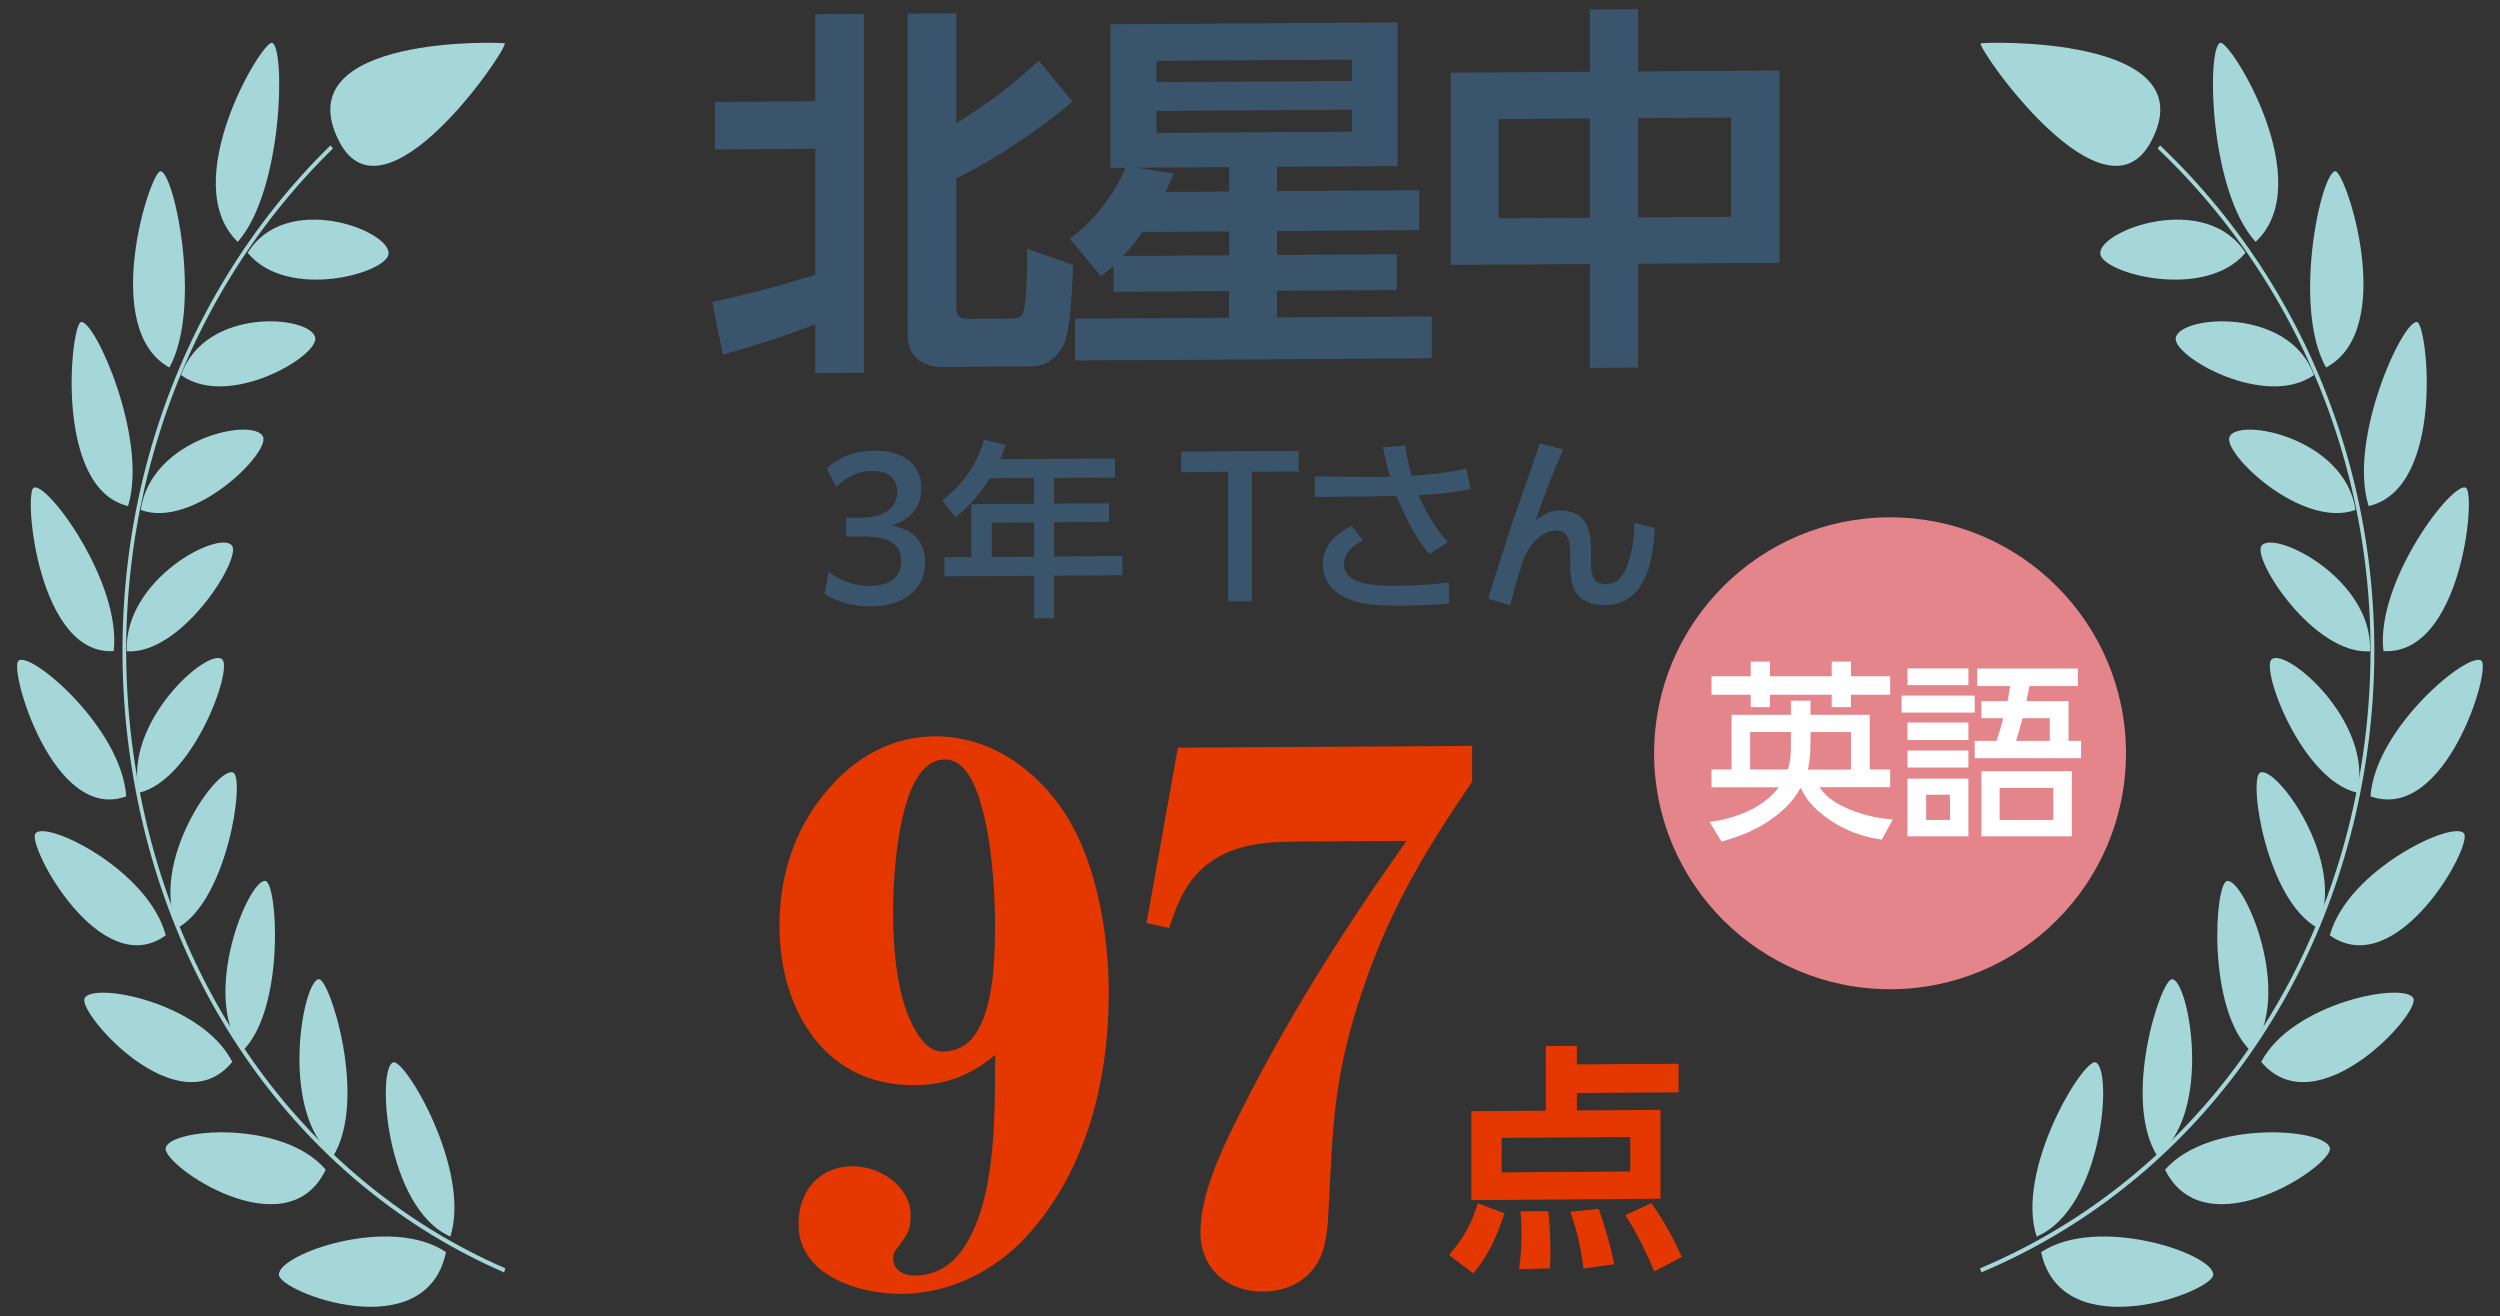 <?xml version="1.0" encoding="UTF-8"?><svg id="_レイヤー_1" xmlns="http://www.w3.org/2000/svg" viewBox="0 0 219.44 115.52"><rect x="0" y="0" width="219.44" height="115.52" fill="#333333" stroke="none"/><defs><style>.cls-1{fill:#3a556b;}.cls-1,.cls-2,.cls-3,.cls-4,.cls-5{stroke-width:0px;}.cls-2{fill:#a6d7d8;}.cls-3{fill:#fff;}.cls-4{fill:#e4858b;}.cls-5{fill:#e53800;}</style></defs><path class="cls-5" d="m127.19,110.15c1.25-1.43,1.97-2.69,2.53-4.53l2.34.88c-.65,1.95-1.38,3.67-2.74,5.27l-2.13-1.61Zm20.15-14.27l-8.93.06v1.53l7.34-.05v7.8l-16.6.12v-7.8l6.54-.05v-5.67l2.72-.02v1.63l8.93-.06v2.51Zm-15.53,4v3.03l11.29-.08v-3.03l-11.29.08Zm1.53,11.53c.15-1.07.21-2.11.21-3.18,0-.69-.02-1.21-.1-1.9l2.45-.02c.15,1.25.19,2.53.19,3.78,0,.42-.02.84-.04,1.25l-2.7.06Zm5.65-.06c-.21-1.78-.56-3.3-1.15-4.99l2.49-.25c.56,1.58,1.02,3.19,1.36,4.86l-2.7.37Zm6.21.25c-.69-1.71-1.55-3.4-2.53-4.94l2.28-1.06c1.17,1.68,1.82,2.89,2.68,4.73l-2.42,1.27Z"/><path class="cls-5" d="m80.25,95.25c-7.99.05-11.83-6.82-11.83-13.96,0-4.72,1.47-9,4.67-12.46,2.37-2.57,5.43-4.18,8.95-4.2,4.86-.03,9.01,2.94,11.51,6.88,2.75,4.32,3.77,10.56,3.77,15.67,0,7.59-1.92,15.57-7.22,21.35-2.75,3.01-6.78,5.02-10.93,5.04-3.77.02-9.08-1.6-9.08-6.13,0-2.87,1.79-5.05,4.73-5.07,2.56-.02,5.11,1.88,5.11,4.24,0,1.28-.19,1.6-1.02,2.75-.26.32-.51.64-.51,1.02,0,1.15.9,1.59,1.92,1.58,2.17-.01,3.64-1.23,4.67-3.09,2.56-4.48,2.3-11.88,2.37-16.28-2.17,1.8-4.28,2.64-7.1,2.66Zm.19-4.66c.51.83,1.22,1.71,2.3,1.71,1.47,0,2.49-.78,3.13-1.93,1.47-2.62,1.47-7.09,1.47-9.32,0-1.66-.13-6.18-1.02-9.69-.64-2.61-1.66-4.71-3.39-4.7-1.85.01-2.94,2.06-3.58,4.55-.83,3.19-.96,7.15-.96,8.81,0,3.25.32,7.78,2.05,10.57Z"/><path class="cls-5" d="m129.22,68.61c-4.35,6.4-7.42,11.52-9.85,19-2.49,7.6-2.37,11.94-2.81,19.53-.13,1.72-.38,3.38-1.66,4.67-1.09,1.09-2.56,1.55-4.03,1.56-3.13.02-5.5-2.01-5.5-5.2s1.66-6.83,3.13-9.78c4.41-8.89,9.21-16.44,14.96-24.58l-9.72.06c-2.56.02-5.37.22-7.54,1.83-2.05,1.48-2.81,3.46-3.58,5.76l-1.98-.44,2.75-15.39,25.83-.16v3.12Z"/><path class="cls-2" d="m44.24,111.68c-17.46-7.57-29.71-24.36-32.77-44.9-3.01-20.15,3.55-40.34,17.54-54.02l.21.28c-13.9,13.59-20.42,33.65-17.43,53.67,3.05,20.41,15.22,37.09,32.57,44.62l-.11.35Z"/><path class="cls-2" d="m34.11,22.24c.05-2.06-9-5.46-12.37-.05,3.49,4.26,12.33,1.77,12.37.05Z"/><path class="cls-2" d="m23.89,3.76c1.17.45.95,12.97-3.02,17.47-5.41-5.21,2.19-17.78,3.02-17.47Z"/><path class="cls-2" d="m27.67,29.64c-.37-1.96-9.64-2.76-11.78,3.28,4.15,3.02,12.09-1.65,11.78-3.28Z"/><path class="cls-2" d="m14.09,15.03c1.21.1,3.69,11.9.78,17.23-6.17-3.39-1.65-17.3-.78-17.23Z"/><path class="cls-2" d="m23.09,38.34c-.75-1.75-9.82.08-10.74,6.42,4.6,1.7,11.35-4.99,10.74-6.42Z"/><path class="cls-2" d="m7.11,28.27c1.21-.24,5.92,10.31,4.13,16.15-6.55-1.56-5.03-15.97-4.13-16.15Z"/><path class="cls-2" d="m20.37,47.9c-1.04-1.44-9.5,2.89-9.24,9.27,4.81.31,10.07-8.11,9.24-9.27Z"/><path class="cls-2" d="m2.96,42.81c1.15-.58,7.72,8.3,7.02,14.34-6.67.41-7.92-13.89-7.02-14.34Z"/><path class="cls-2" d="m19.5,57.87c-1.24-1.07-8.72,5.53-7.29,11.71,4.73-1.11,8.26-10.87,7.29-11.71Z"/><path class="cls-2" d="m1.62,58c1.05-.91,9.04,5.87,9.46,11.9-6.4,2.35-10.32-11.16-9.46-11.9Z"/><path class="cls-2" d="m20.48,67.82c-1.36-.69-7.48,7.91-4.89,13.63,4.38-2.46,5.92-13.12,4.89-13.63Z"/><path class="cls-2" d="m3.11,73.16c.89-1.22,9.91,3.17,11.44,8.94-5.74,4.16-12.2-7.89-11.44-8.94Z"/><path class="cls-2" d="m23.31,77.33c-1.43-.29-5.78,9.97-2.04,14.94,3.78-3.7,3.09-14.73,2.04-14.94Z"/><path class="cls-2" d="m7.42,87.64c.64-1.5,10.3.32,12.97,5.57-4.73,5.76-13.54-4.24-12.97-5.57Z"/><path class="cls-2" d="m27.99,85.95c-1.41.05-3.53,11.65,1.26,15.53,3.04-5-.3-15.57-1.26-15.53Z"/><path class="cls-2" d="m14.54,100.77c.33-1.72,10.27-2.54,14.05,1.9-3.42,7.14-14.34-.38-14.05-1.9Z"/><path class="cls-2" d="m34.51,93.25c-1.48.54-.66,12.78,5.02,15.29,1.85-5.84-4-15.66-5.02-15.29Z"/><path class="cls-2" d="m24.48,111.89c-.05-1.84,9.83-5.28,14.67-1.98-1.78,8.42-14.63,3.51-14.67,1.98Z"/><path class="cls-2" d="m29.77,12.41c-4.84-9.42,14.51-8.71,14.54-8.6.16.64-10.55,16.36-14.54,8.6Z"/><path class="cls-2" d="m173.92,111.68c17.98-7.57,30.6-24.36,33.75-44.9,3.1-20.15-3.66-40.34-18.07-54.02l-.21.28c14.32,13.59,21.03,33.65,17.95,53.67-3.14,20.41-15.68,37.09-33.54,44.62l.12.35Z"/><path class="cls-2" d="m184.35,22.24c-.05-2.06,9.27-5.46,12.75-.05-3.59,4.26-12.7,1.77-12.75.05Z"/><path class="cls-2" d="m194.88,3.76c-1.2.45-.98,12.97,3.11,17.47,5.57-5.21-2.25-17.78-3.11-17.47Z"/><path class="cls-2" d="m190.98,29.64c.39-1.96,9.93-2.76,12.13,3.28-4.28,3.02-12.46-1.65-12.13-3.28Z"/><path class="cls-2" d="m204.98,15.03c-1.25.1-3.8,11.9-.81,17.23,6.35-3.39,1.7-17.3.81-17.23Z"/><path class="cls-2" d="m195.7,38.34c.77-1.75,10.11.08,11.06,6.42-4.74,1.7-11.69-4.99-11.06-6.42Z"/><path class="cls-2" d="m212.16,28.27c-1.24-.24-6.1,10.31-4.25,16.15,6.75-1.56,5.18-15.97,4.25-16.15Z"/><path class="cls-2" d="m198.51,47.9c1.07-1.44,9.79,2.89,9.52,9.27-4.95.31-10.37-8.11-9.52-9.27Z"/><path class="cls-2" d="m216.44,42.81c-1.19-.58-7.95,8.3-7.23,14.34,6.87.41,8.16-13.89,7.23-14.34Z"/><path class="cls-2" d="m199.4,57.87c1.28-1.07,8.98,5.53,7.51,11.71-4.87-1.11-8.5-10.87-7.51-11.71Z"/><path class="cls-2" d="m217.81,58c-1.08-.91-9.32,5.87-9.74,11.9,6.59,2.35,10.63-11.16,9.74-11.9Z"/><path class="cls-2" d="m198.39,67.82c1.4-.69,7.71,7.91,5.04,13.63-4.51-2.46-6.1-13.12-5.04-13.63Z"/><path class="cls-2" d="m216.28,73.16c-.91-1.22-10.2,3.17-11.78,8.94,5.91,4.16,12.57-7.89,11.78-8.94Z"/><path class="cls-2" d="m195.48,77.33c1.48-.29,5.95,9.97,2.1,14.94-3.89-3.7-3.19-14.73-2.1-14.94Z"/><path class="cls-2" d="m211.84,87.64c-.66-1.5-10.61.32-13.36,5.57,4.87,5.76,13.95-4.24,13.36-5.57Z"/><path class="cls-2" d="m190.66,85.95c1.45.05,3.64,11.65-1.3,15.53-3.13-5,.31-15.57,1.3-15.53Z"/><path class="cls-2" d="m204.51,100.77c-.34-1.72-10.57-2.54-14.47,1.9,3.53,7.14,14.77-.38,14.47-1.9Z"/><path class="cls-2" d="m183.94,93.25c1.53.54.68,12.78-5.17,15.29-1.91-5.84,4.12-15.66,5.17-15.29Z"/><path class="cls-2" d="m194.27,111.89c.05-1.84-10.13-5.28-15.11-1.98,1.83,8.42,15.07,3.51,15.11,1.98Z"/><path class="cls-2" d="m188.82,12.41c4.99-9.42-14.95-8.71-14.97-8.6-.16.64,10.87,16.36,14.97,8.6Z"/><path class="cls-1" d="m71.56,13.06l-8.81.06v-4.17l8.81-.06V1.25l4.27-.03v31.5l-4.27.03v-4.27c-2.63.99-5.41,1.9-8.11,2.65l-.93-4.63c3.04-.65,6.07-1.44,9.04-2.39v-11.04Zm12.38-11.89v9.64c2.84-1.75,4.8-3.23,7.24-5.48l2.97,3.58c-2.74,2.35-6.94,5.18-10.21,6.74v11.31c0,.73.23,1.03,1,1.03l3.8-.02c.53,0,1-.04,1.13-.74.2-.87.3-3.2.3-4.14,0-.4,0-.83-.03-1.27l4.04,1.44c-.03,1.6-.2,5.41-.73,6.81-.47,1.17-1.57,2.08-2.87,2.09l-7.87.05c-1.77.01-3.04-.95-3.04-2.82V1.2l4.27-.03Z"/><path class="cls-1" d="m97.48,14.74V2.13l25.19-.16v12.61l-10.58.06v2.14l12.48-.08v3.5l-12.48.08v2.1l10.51-.06v3.14l-10.51.06v2.34l13.58-.08v3.67l-31.3.19v-3.67l13.51-.08v-2.34l-10.14.06v-2.27c-.37.3-.74.61-1.1.91l-2.74-3.32c2.1-1.48,3.9-3.83,4.9-6.2h-1.34Zm1.1,7.73l9.31-.06v-2.1l-7.61.05c-.53.77-1.07,1.44-1.7,2.11Zm4.44-7.23c-.23.57-.47,1.11-.73,1.61l5.6-.04v-2.14l-8.21.05,3.34.51Zm-1.5-9.9v1.87l17.15-.11v-1.87l-17.15.11Zm0,4.4v1.93l17.15-.11v-1.93l-17.15.11Z"/><path class="cls-1" d="m139.55,6.3V.83l4.24-.03v5.47l12.41-.08v16.88l-12.41.08v9.11l-4.24.03v-9.11l-12.21.07V6.38l12.21-.07Zm-8.01,4.15v8.71l8.01-.05v-8.71l-8.01.05Zm12.24-.08v8.71l8.17-.05v-8.71l-8.17.05Z"/><path class="cls-1" d="m72.75,50.19c1,.79,2.25,1.25,3.57,1.24,1.75,0,2.78-.73,2.78-2.18,0-1.33-.83-2.17-3.41-2.16h-1.4s0-1.65,0-1.65h1.28c1.96-.02,3.19-.79,3.19-2.27,0-1.16-.76-1.84-2.24-1.83-1.06,0-2.15.43-3.11,1.4l-.85-1.62c1.16-1.07,2.56-1.55,4.17-1.56,2.56-.02,4.14,1.17,4.14,3.3,0,1.63-.95,2.78-2.61,3.26,1.84.37,2.94,1.35,2.94,3.21,0,2.43-1.88,3.89-4.81,3.9-1.61,0-3.04-.45-4.02-1.12l.37-1.91Z"/><path class="cls-1" d="m97.87,40.24v1.68l-5.35.03v2.26l4.82-.03v1.63l-4.82.03v3.01l6-.04v1.68l-6,.04v3.74h-1.75s0-3.73,0-3.73l-7.87.05v-1.68l2.36-.02v-4.64l5.5-.03v-2.26l-3.86.02c-.9,1.4-1.73,2.37-3.03,3.43l-1.18-1.47c1.81-1.39,3.06-3.13,3.69-5.34l1.9.45c-.15.43-.3.83-.48,1.25l10.06-.06Zm-10.82,5.64v3.01l3.72-.02v-3.01l-3.72.02Z"/><path class="cls-1" d="m107.8,41.41l-4.12.03v-1.8l10.31-.06v1.8l-4.11.03v11.37h-2.08s0-11.36,0-11.36Z"/><path class="cls-1" d="m127.1,47.58l-1.63,1.04c-1.3-1.46-2.15-3.33-2.89-5.1-.68.02-1.38.04-2.06.05l-5.12.05v-1.8l5.21.05c.18,0,.37,0,.55,0,.28,0,.56,0,.86-.02-.25-.73-.47-1.79-.63-2.58l1.96-.16c.13.9.3,1.79.56,2.66,1.65-.09,3.19-.29,4.81-.64l.35,1.8c-1.63.36-2.91.43-4.56.54.58,1.39,1.55,3.02,2.59,4.12Zm-7.48-.14c-.78.4-1.65,1.06-1.65,2.04,0,1.85,2.59,1.95,4.72,1.93,1.56,0,2.94-.09,4.49-.29v1.85c-1.43.14-2.88.18-4.31.19-1.83.01-4.34-.04-5.75-1.35-.67-.59-1.01-1.39-1.01-2.29,0-1.63,1.18-2.7,2.54-3.37l.97,1.29Z"/><path class="cls-1" d="m137.21,39.47c-.9,2-1.73,4.15-2.43,6.23.7-.55,1.26-.89,2.2-.9,1.05,0,2.03.49,2.39,1.52.28.75.28,1.53.28,2.31v.83c0,.93.13,1.83,1.28,1.82.72,0,1.21-.32,1.58-.94.66-1.13.95-2.93.95-4.25,0-.07,0-.13-.02-.2l1.81.45c-.15,2.88-.76,6.75-4.46,6.78-1.01,0-2.03-.35-2.56-1.28-.33-.58-.4-1.63-.4-2.29v-.53c0-1.4-.07-2.46-1.26-2.45-.72,0-1.41.44-1.88.96-.45.47-.68.92-.95,1.5-.5,1.48-.8,2.6-1.18,4.11l-1.94-.59c.98-3.11,1.94-6.23,3.03-9.3.5-1.45,1.06-2.87,1.5-4.33l2.06.54Z"/><circle class="cls-4" cx="165.9" cy="66.12" r="20.71"/><path class="cls-3" d="m150.23,69.1v-1.56h1.76v-4.8h5.21v-1.24h1.72v1.24h5.2v4.8h1.79v1.56h-6.19c.62.99,1.69,1.57,2.74,1.99,1.25.5,2.34.72,3.68.85l-.97,1.76c-2.26-.33-4.28-1.24-5.92-2.84-.53-.53-.89-1.04-1.19-1.72-.37.65-.8,1.25-1.35,1.77-1.67,1.55-3.43,2.36-5.6,2.96l-1.05-1.72c2.21-.3,4.68-1.19,6.07-3.04h-5.9Zm5.13-11.03v1.29h5.42v-1.29h1.69v1.29h3.44v1.62h-3.44v1.09h-1.69v-1.09h-5.42v1.09h-1.69v-1.09h-3.44v-1.62h3.44v-1.29h1.69Zm-1.74,6.18v3.29h3.31c.25-.8.27-1.37.27-2.19v-1.1h-3.58Zm5.3.32c0,1.29-.03,2.16-.23,2.98h3.78v-3.29h-3.54v.32Z"/><path class="cls-3" d="m173.33,61.06v1.49h-6.42v-1.49h6.42Zm-.55-2.39v1.47h-5.35v-1.47h5.35Zm0,4.75v1.54h-5.35v-1.54h5.35Zm0,2.46v1.49h-5.35v-1.49h5.35Zm0,2.46v5.07h-5.35v-5.07h5.35Zm-3.71,1.42v2.21h2.09v-2.21h-2.09Zm12.5-8.22v3.49h1.1v1.52h-9.34v-1.52h1.92c.22-.67.42-1.32.59-1.99h-1.92v-1.5h2.29c.08-.43.17-.89.23-1.32h-2.89v-1.54h8.84v1.54h-4.25c-.08.43-.18.87-.27,1.32h3.69Zm.29,11.87h-7.94v-5.72h7.94v5.72Zm-6.34-4.25v2.81h4.71v-2.81h-4.71Zm1.44-4.13h2.96v-1.99h-2.39c-.17.67-.35,1.32-.57,1.99Z"/></svg>